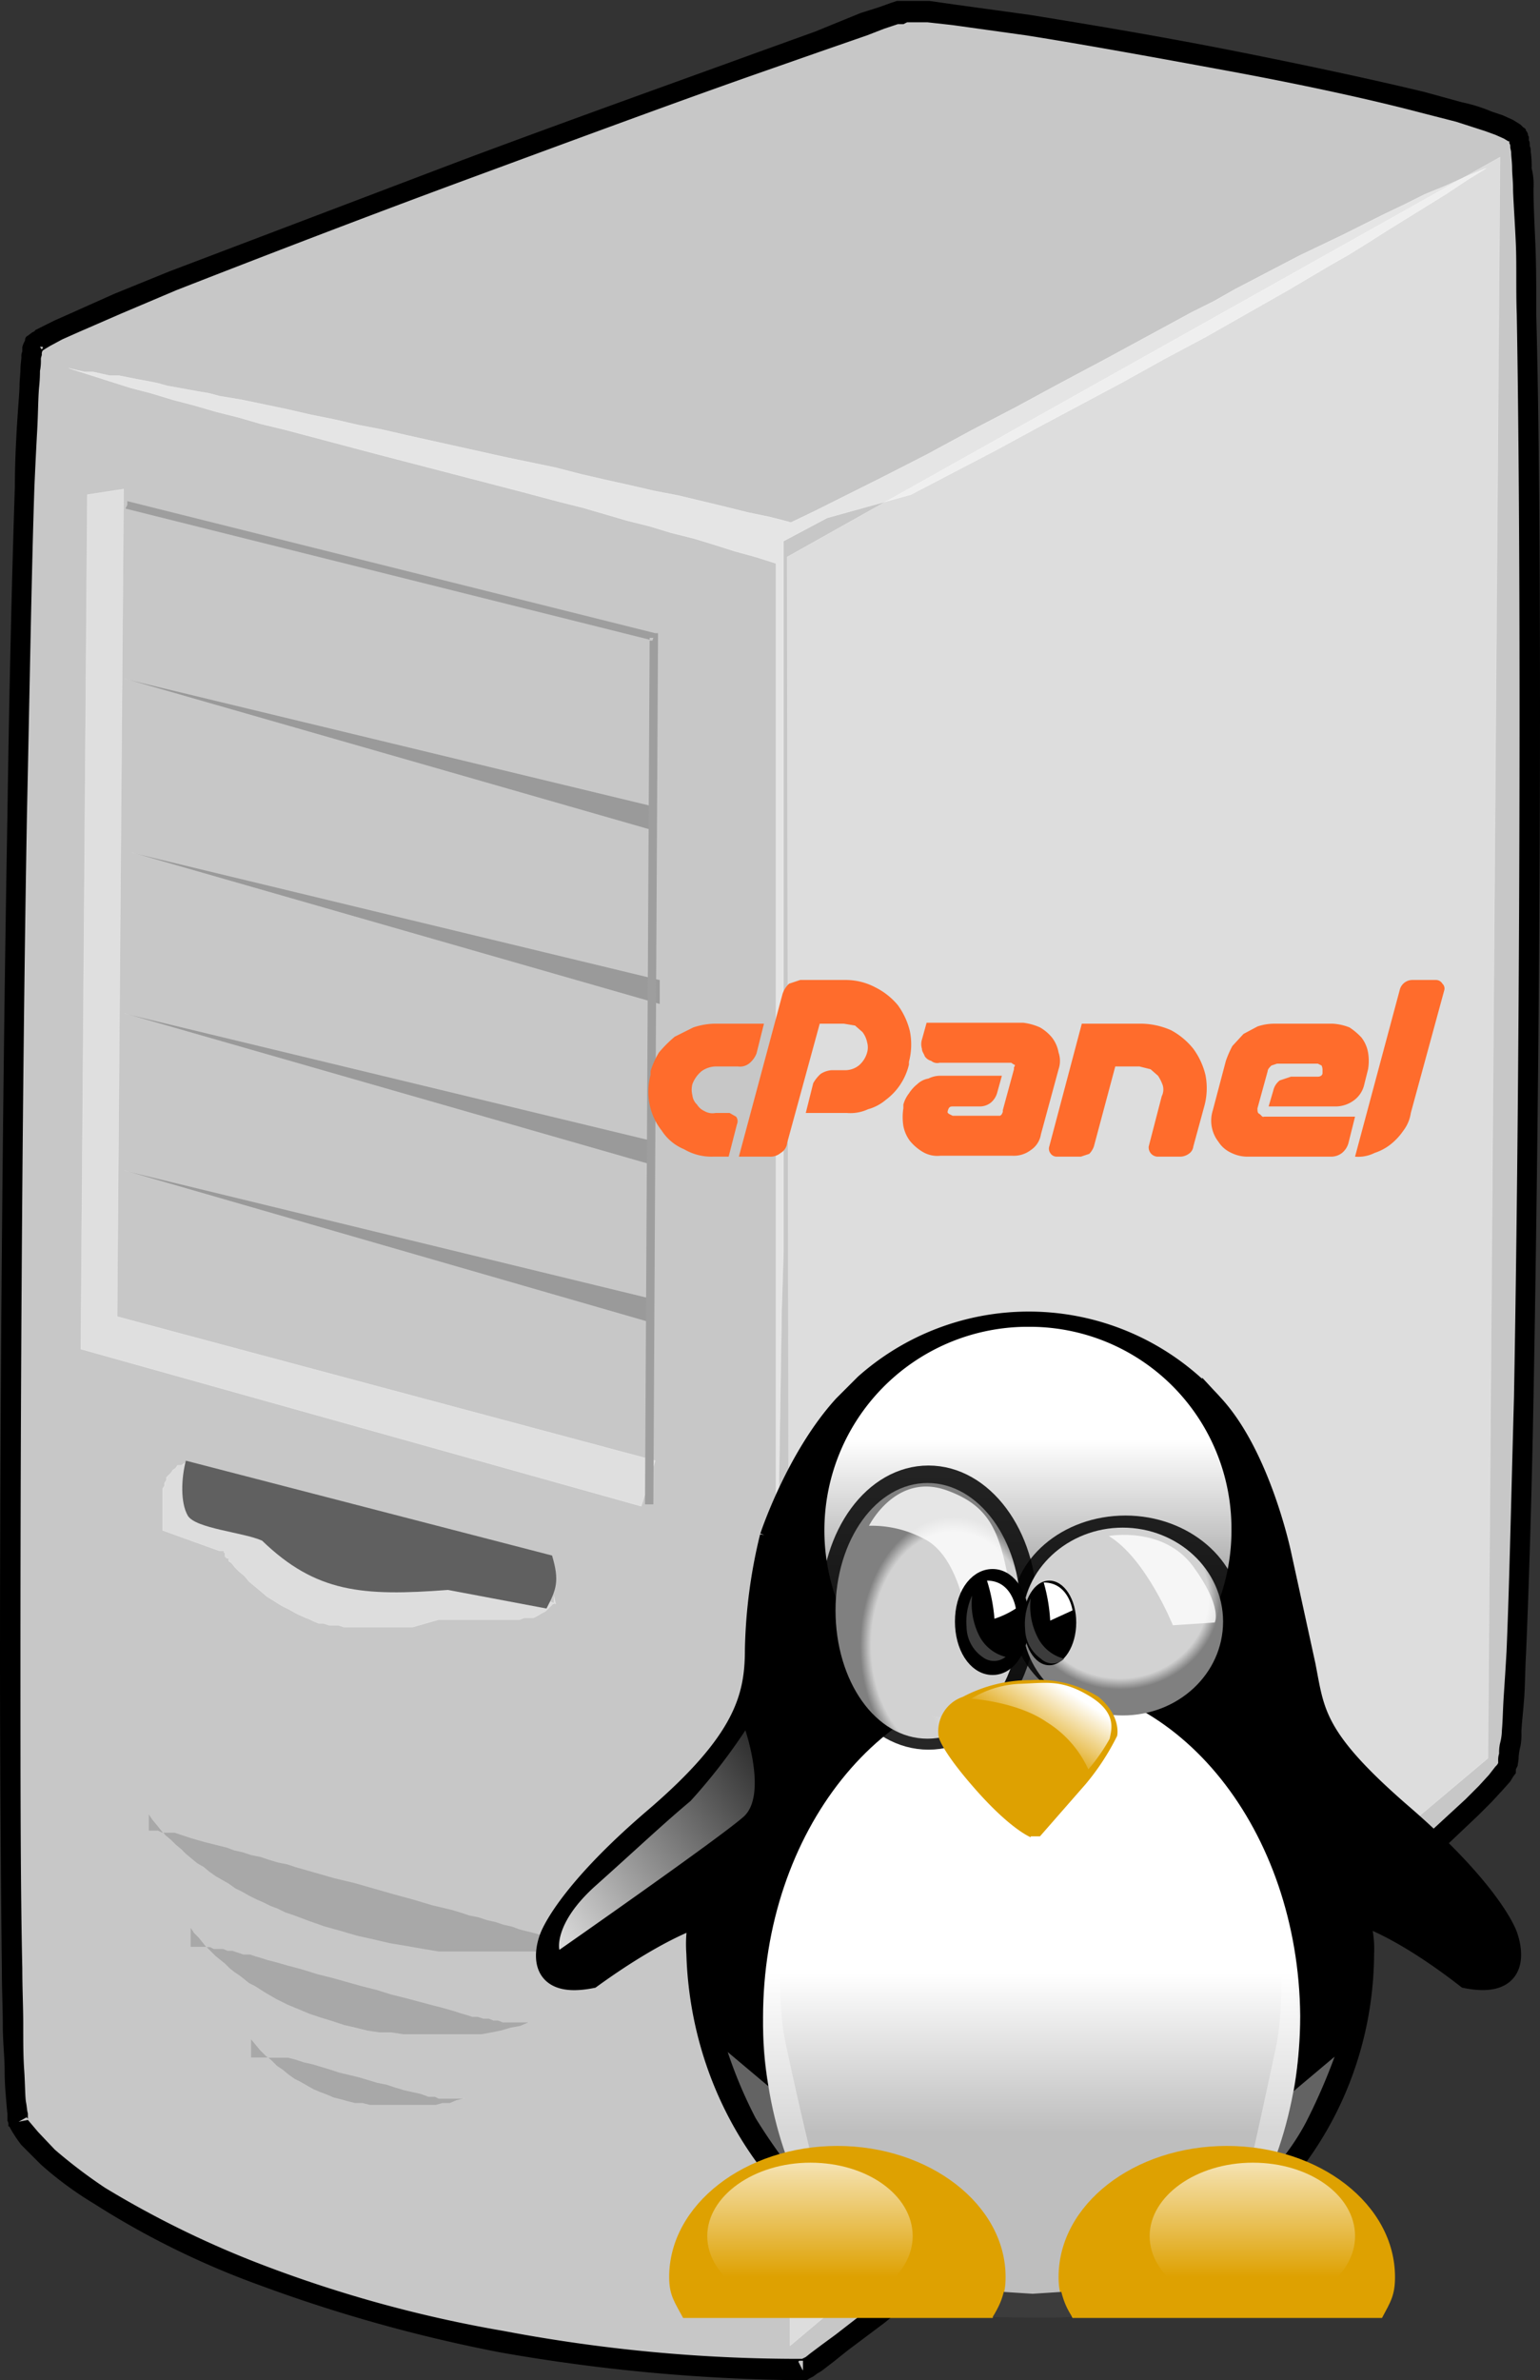 <svg id="svg3072" xmlns="http://www.w3.org/2000/svg" xmlns:xlink="http://www.w3.org/1999/xlink" viewBox="0 0 165.7 256"><rect x="0" y="0" width="165.7" height="256" fill="#333333" stroke="none"/><defs><style>.cls-1{fill:#c7c7c7;}.cls-14,.cls-2,.cls-5,.cls-7{fill:#fff;}.cls-2{fill-opacity:0.54;stroke-opacity:0.54;}.cls-2,.cls-4,.cls-5,.cls-7,.cls-8,.cls-9{stroke:#fff;stroke-miterlimit:10;stroke-width:0.04px;}.cls-19,.cls-3{fill:none;}.cls-4{fill-opacity:0.16;stroke-opacity:0.16;}.cls-5{fill-opacity:0.39;stroke-opacity:0.39;}.cls-6{fill:#606060;}.cls-7{fill-opacity:0.4;stroke-opacity:0.4;}.cls-8{fill:#fcfcfc;fill-opacity:0.44;stroke-opacity:0.44;}.cls-9{fill-opacity:0.23;stroke-opacity:0.23;}.cls-10{fill:#9e9e9e;}.cls-11,.cls-19{stroke:#000;}.cls-11{stroke-width:2.3px;}.cls-11,.cls-12,.cls-13,.cls-14,.cls-15,.cls-16,.cls-18,.cls-20,.cls-21,.cls-22,.cls-23,.cls-24,.cls-25,.cls-26,.cls-27,.cls-29,.cls-30,.cls-31,.cls-32,.cls-33,.cls-34,.cls-35,.cls-36,.cls-37{fill-rule:evenodd;}.cls-12{fill:url(#linear-gradient);}.cls-13{fill:url(#linear-gradient-2);}.cls-14{opacity:0.39;}.cls-14,.cls-22,.cls-23,.cls-24,.cls-25{isolation:isolate;}.cls-15{fill:url(#radial-gradient);}.cls-16{fill:url(#radial-gradient-2);}.cls-17{opacity:0.85;}.cls-19{stroke-width:2.36px;}.cls-20{fill:url(#radial-gradient-3);}.cls-21{fill:url(#radial-gradient-4);}.cls-22,.cls-23,.cls-24,.cls-25,.cls-28{opacity:0.8;}.cls-22{fill:url(#linear-gradient-3);}.cls-23{fill:url(#linear-gradient-4);}.cls-24{fill:url(#radial-gradient-5);}.cls-25{fill:url(#radial-gradient-6);}.cls-26{fill:url(#radial-gradient-7);}.cls-27{fill:url(#linear-gradient-5);}.cls-29{fill:url(#linear-gradient-6);}.cls-30{fill:url(#linear-gradient-7);}.cls-31{fill:url(#linear-gradient-8);}.cls-32{fill:url(#linear-gradient-9);}.cls-33{fill:url(#linear-gradient-10);}.cls-34{fill:url(#linear-gradient-11);}.cls-35{fill:url(#linear-gradient-12);}.cls-36{fill:url(#linear-gradient-13);}.cls-37{fill:url(#linear-gradient-14);}.cls-38{fill:#ff6c2c;}</style><linearGradient id="linear-gradient" x1="11243.93" y1="8380.49" x2="11243.93" y2="8750.75" gradientTransform="translate(-1238.7 -850.8) scale(0.12)" gradientUnits="userSpaceOnUse"><stop offset="0" stop-color="#fff"/><stop offset="1" stop-color="#fff" stop-opacity="0"/></linearGradient><linearGradient id="linear-gradient-2" x1="11296.82" y1="8891.73" x2="11296.82" y2="9034.44" gradientTransform="translate(-1131.6 -854.8) scale(0.11 0.12)" gradientUnits="userSpaceOnUse"><stop offset="0" stop-color="#fff"/><stop offset="1" stop-color="#bebebe"/></linearGradient><radialGradient id="radial-gradient" cx="11720.49" cy="19991.35" r="170.68" gradientTransform="translate(-1131.6 -795.5) scale(0.11 0.05)" gradientUnits="userSpaceOnUse"><stop offset="0" stop-color="#dfbe00"/><stop offset="0.8" stop-color="#deaf00"/><stop offset="1" stop-color="#dea101"/></radialGradient><radialGradient id="radial-gradient-2" cx="5936.62" cy="9571.24" r="170.68" gradientTransform="matrix(1, 0, 0, -1, 0, 258)" xlink:href="#radial-gradient"/><radialGradient id="radial-gradient-3" cx="9365.91" cy="5805.41" r="77.14" gradientTransform="translate(-1115 -868) scale(0.13 0.18)" gradientUnits="userSpaceOnUse"><stop offset="0" stop-color="#d2d2d2"/><stop offset="0.88" stop-color="#d2d2d2"/><stop offset="1" stop-color="gray"/></radialGradient><radialGradient id="radial-gradient-4" cx="8795.13" cy="7913.61" r="77.14" gradientTransform="translate(-1110.8 -857.1) scale(0.14 0.13)" xlink:href="#radial-gradient-3"/><linearGradient id="linear-gradient-3" x1="12321.27" y1="8697.36" x2="12358.77" y2="8757.15" gradientTransform="translate(-1238.9 -851.2) scale(0.11 0.12)" xlink:href="#linear-gradient"/><linearGradient id="linear-gradient-4" x1="12515.59" y1="8706.66" x2="12546.89" y2="8758.8" gradientTransform="translate(-1238.3 -851.7) scale(0.11 0.12)" xlink:href="#linear-gradient"/><radialGradient id="radial-gradient-5" cx="-12052.11" cy="-23994.79" r="89.68" gradientTransform="translate(-1183 -799.3) rotate(180) scale(0.11 0.04)" xlink:href="#linear-gradient"/><radialGradient id="radial-gradient-6" cx="-11527.08" cy="10281.22" r="89.64" gradientTransform="matrix(-0.08, -0.11, 0.04, -0.03, -1226.85, -773.09)" xlink:href="#linear-gradient"/><radialGradient id="radial-gradient-7" cx="11518.01" cy="11282.69" r="90.91" gradientTransform="translate(-1131.6 -839.8) scale(0.11 0.09)" xlink:href="#radial-gradient"/><linearGradient id="linear-gradient-5" x1="12289.96" y1="8609.28" x2="12259.06" y2="8661.56" gradientTransform="translate(-1238 -851.9) scale(0.11 0.12)" xlink:href="#linear-gradient"/><linearGradient id="linear-gradient-6" x1="9492.57" y1="6631.44" x2="9492.57" y2="6714.22" gradientTransform="translate(-1241.8 -896.5) scale(0.14 0.17)" xlink:href="#linear-gradient"/><linearGradient id="linear-gradient-7" x1="9492.57" y1="6631.44" x2="9492.57" y2="6714.22" gradientTransform="translate(-1194.2 -896.5) scale(0.14 0.17)" xlink:href="#linear-gradient"/><linearGradient id="linear-gradient-8" x1="11772.4" y1="8849.56" x2="12076.35" y2="8612.37" gradientTransform="translate(-1240.1 -849.7) scale(0.11 0.12)" xlink:href="#linear-gradient"/><linearGradient id="linear-gradient-9" x1="-12732.74" y1="9073.49" x2="-12428.79" y2="8836.3" gradientTransform="matrix(-0.11, 0, 0, 0.12, -1202.56, -849.88)" xlink:href="#linear-gradient"/><linearGradient id="linear-gradient-10" x1="12267.78" y1="9329.15" x2="12267.98" y2="9352.9" gradientTransform="translate(-1238.3 -851.9) scale(0.11 0.12)" gradientUnits="userSpaceOnUse"><stop offset="0" stop-color="#3c3c3c"/><stop offset="1" stop-color="#a0a0a0" stop-opacity="0"/></linearGradient><linearGradient id="linear-gradient-11" x1="12302.95" y1="8725.36" x2="12310.75" y2="8753.49" gradientTransform="translate(-1239.6 -851.7) scale(0.11 0.12)" xlink:href="#linear-gradient"/><linearGradient id="linear-gradient-12" x1="12337.07" y1="8777.85" x2="12354.87" y2="8811.19" gradientTransform="translate(-1239.2 -852.2) scale(0.11 0.12)" gradientUnits="userSpaceOnUse"><stop offset="0" stop-color="#3c3c3c"/><stop offset="1" stop-color="#3c3c3c" stop-opacity="0"/></linearGradient><linearGradient id="linear-gradient-13" x1="12314.55" y1="8730.18" x2="12324.75" y2="8760.82" gradientTransform="translate(-1233.6 -851.5) scale(0.11 0.12)" xlink:href="#linear-gradient"/><linearGradient id="linear-gradient-14" x1="12337.32" y1="8777.72" x2="12355.12" y2="8811.06" gradientTransform="translate(-1232.9 -851.9) scale(0.11 0.12)" xlink:href="#linear-gradient-12"/></defs><g id="layer1"><g id="g10"><g id="g12"><g id="g14"><path id="path16" class="cls-1" d="M163.4,14.6c2.1,3.5,1.4,169-1.4,175.5s-72,63.3-75.6,64.8C39.1,254.6,7.3,237.4,2,228.3,0,216.9,1.7,40.8,3.6,37.1S94.7,1.9,97.8,1.1,160.9,10.8,163.4,14.6Z"/></g><g id="g18"><path id="path20" d="M162.4,15.2Zm.1-.1h.4l-.2.2.2-.2Zm.4-.2h0l.5-.3-.5.2Zm.5-.2-.5.2h.5Zm.8-.6c0-.2-.1-.3-.3-.4l-.3-.3-.8-.5-1.1-.5-1.2-.4a17,17,0,0,0-3.2-1l-4-1.1c-5.8-1.4-13.3-3-20.9-4.5S117,2.6,110.8,1.6l-8-1.1L100,.1H96.5l-.6.2L94.5.8l-1.9.6-4.9,2L81.6,5.6c-8.8,3.2-20.3,7.3-31.8,11.6l-31.6,12-5.9,2.4L7.6,33.7l-1.8.8-1.4.7-.6.3c-.1.2-.3.2-.4.3l-.4.3a.5.5,0,0,0-.3.5l-.2.4c0,.1-.1.2-.1.4v.4a1.3,1.3,0,0,0-.1.6c0,.3-.1.8-.1,1.3s-.1,1.2-.1,1.8-.2,2.9-.3,4.7-.2,3.8-.2,6.1c-.3,9-.6,21.3-.8,35.3-.5,28-.8,62.7-.8,90.7,0,13,.1,24.7.2,33.5,0,2.2.1,4.2.1,6s.2,3.5.2,4.9.1,2.4.2,3.6.1.9.1,1.2v.6a.6.6,0,0,1,.1.4v.2H1a13.7,13.7,0,0,0,1.3,2l2.1,2.1a38,38,0,0,0,5.7,4.2A90.2,90.2,0,0,0,28,245.8,164.5,164.5,0,0,0,53.8,253a196.4,196.4,0,0,0,32.5,3h.5l.3-.2.4-.2.4-.3.5-.3,1.3-1,1.5-1.2,4-3,4.9-4c7.1-5.7,16.3-13.3,25.4-21s18.1-15.5,25-21.7c1.8-1.5,3.4-3,4.8-4.3l3.8-3.6,1.4-1.4,1.2-1.3.8-.9.3-.5.3-.4v-.4l.2-.4c0-.2.1-.5.1-.9a6,6,0,0,1,.2-1.2,7.1,7.1,0,0,0,.1-1.5c0-.6.2-2.3.3-3.7s.1-3.1.2-4.8c.3-7,.6-16.5.8-27.4.4-21.8.7-49.2.7-73.7,0-16.5-.1-31.6-.4-42.8,0-2.8,0-5.4-.1-7.7s-.2-4.2-.2-5.9a7.1,7.1,0,0,0-.2-2.2,10.9,10.9,0,0,0-.1-1.8,1.3,1.3,0,0,0-.1-.6c0-.2,0-.5-.1-.6v-.4a.4.4,0,0,1-.1-.3C164.3,14.2,164.3,14.1,164.2,14.1Zm-1.5.9.5-.5Zm-.3.4a.6.6,0,0,1,.1.4c0,.2.1.4.1.7s.1,1,.1,1.6.1,1.4.1,2.2.2,3.6.3,5.9,0,4.8.1,7.6c.2,11.2.3,26.3.3,42.8,0,24.4-.2,51.9-.6,73.7-.3,10.8-.5,20.3-.8,27.3-.1,1.8-.2,3.3-.3,4.8s-.1,2.6-.2,3.7a5.8,5.8,0,0,1-.2,1.4,4.5,4.5,0,0,0-.1,1.1,2.2,2.2,0,0,0-.1.8v.2h0c0,.1-.1.1-.1.2l-.2.2-.7.9-1.1,1.2-1.4,1.4-3.8,3.5-4.7,4.3c-6.9,6.2-15.9,14-25,21.7L98.8,244l-4.9,4-4,3.1-1.5,1.1-1.2.9-.5.4-.4.2h-.2a170.6,170.6,0,0,1-31.9-3,138.2,138.2,0,0,1-25.4-6.9,104.7,104.7,0,0,1-17.5-8.5,54.7,54.7,0,0,1-5.4-4.1l-1.8-1.9L3,228v-.7c-.1-.3-.1-.7-.2-1.2s-.1-2.1-.2-3.5-.1-3-.1-4.9-.1-3.8-.1-6c-.2-8.8-.2-20.4-.2-33.4,0-28,.2-62.6.7-90.7.3-13.9.5-26.3.8-35.2.1-2.3.2-4.3.3-6.1s.1-3.4.2-4.6a16.2,16.2,0,0,0,.1-1.8,5.7,5.7,0,0,0,.1-1.3c0-.2.1-.3.1-.5a.6.6,0,0,1,.1-.4h0l.3-.2.5-.3,1.3-.7,1.8-.8,4.6-2L19,31.2c8.7-3.4,20.1-7.8,31.5-12s23-8.5,31.9-11.6l6-2.1,4.9-1.7,1.8-.7,1.5-.5h.6l.4-.2h2.2l2.7.3,7.9,1.1c6.3,1,14,2.4,21.6,3.8s15.1,3,20.8,4.5l3.9,1,3.1,1,1.1.4.9.4.5.3h.1ZM86,253.9h.4v.6L86,254l.4.5v.5l-.5-1ZM2.9,227.8c.1,0,.1.1.1.2H3l-1,.2.9-.5ZM4.6,37.5h0c-.1,0-.1,0-.1.1l-.2-.3h.3Zm-.3-.1Zm-.7-.3.6.3Zm.6.3-.4-.5ZM98,1.8Zm-.2-.7.2.7h0Z"/></g><g id="g22"><path id="path24" class="cls-2" d="M159.9,18.1l-2.2.9-2.2,1-2.2.9L151.1,22l-2.3,1.1-2.2,1.1-2.2,1.1-2.3,1.1-2.3,1.1-2.3,1.2-2.3,1.2-2.3,1.2-2.3,1.3-2.4,1.2-4.6,2.5-4.8,2.6-4.7,2.5-4.8,2.6-4.8,2.5-4.8,2.6-4.9,2.5-2.4,1.2L90,53.8,87.6,55l-2.5,1.2L84,55.9l-1.2-.3-2.4-.5L78,54.5l-2.5-.6L73,53.3l-2.6-.5-2.6-.6-2.7-.6L62.5,51l-2.7-.7-5.3-1.1L49.1,48l-2.7-.6-2.7-.6-2.6-.6-2.6-.5-2.6-.6-2.5-.5L30.8,44l-2.4-.5L26,43l-1.2-.2-1.2-.2-1.1-.3-1.2-.2-1.1-.2-1.1-.2L18,41.5l-1.1-.3-1-.2-1.1-.2-1-.2-1-.2h-1l-.9-.2L10,40H9.1l-.9-.2-.8-.2,2.2.7,2.2.7,2.2.7,2.3.6,2.3.7,2.3.6,2.4.7,2.4.6,2.4.7,2.5.6,4.9,1.3,4.9,1.3,5,1.3,5,1.3,5,1.3L60.3,54l2.4.6,2.4.7,2.4.7,2.4.6,2.3.7,2.4.6,2.3.7,2.2.7,2.2.6,2.2.7V185.7l.2-6.3V166.6l.2-12.8.2-12.9.2-6.3V58.2L89,55.7l9-2.5,4.6-2.4,4.6-2.4,4.6-2.5,4.5-2.4,4.5-2.4,4.5-2.5,4.5-2.4,4.4-2.5,4.4-2.5,4.4-2.6,2.1-1.2,2.1-1.3,2.2-1.4,2.1-1.3,2.1-1.3,2.1-1.3,2.1-1.4Z"/></g><g id="g28"><path id="path30" class="cls-3" d="M159.9,18.1C136.7,27.9,111,43.7,85.1,56.2,60.6,50.3,25.2,42.6,7.4,39.4c22.9,7.2,53.1,13.9,76.1,21,1.3,53.8.7,135.2,2,189,.7-54.3,2.5-137,3.2-191.2C113.5,44.8,137.8,32.8,159.9,18.1Z"/></g><g id="g32"><path id="path34" class="cls-4" d="M16,195.1l.4.6.5.6.4.5.5.6.6.5.5.5.6.5.5.5.6.5.6.5.7.4.6.5.7.5.7.4.7.4.7.5.8.4.7.4.8.4.7.3.8.4.8.3.8.4.9.3,1.6.6,1.7.6,1.8.5,1.7.5,1.8.4,1.7.4,1.8.3,1.7.3,1.8.3H60l.7-.2.7-.2.6-.2h.7l.6-.2.7-.2H61.9l-.5-.2h-.6l-.6-.2h-.6l-.7-.2-.7-.2-.7-.2-.8-.2-.8-.2-.8-.3-.9-.2-.9-.3-.9-.2-.9-.3-1-.2-.9-.3-1-.3-2.1-.5-2-.6-2.2-.6-2.1-.6-2.1-.6L36,202l-2.1-.6-2.1-.6-.9-.3-1-.2-1-.3-.9-.3-1-.2-.9-.3-.9-.2-.8-.3-.8-.2-.8-.2-.8-.2-.7-.2-.7-.2-.6-.2-.6-.2-.6-.2H17.4l-.4-.2H16Z"/></g><g id="g38"><path id="path40" class="cls-3" d="M16,195.1c8.5,12.3,35.3,18.3,48,13.4C61.7,207.9,18.9,196.1,16,195.1Z"/></g><g id="g42"><path id="path44" class="cls-5" d="M59.8,172.5,20.2,157.2l-.4.2-.3.2h-.4l-.2.3-.3.2-.2.3-.3.3-.2.2v.3l-.2.3v.3l-.2.3v4.5l6.1,2.2h.5v.2h.1v.4l.2.2h.2v.3l.3.2.4.5.4.4.6.5.5.6.6.5.6.5.7.6.8.5.8.5.8.4.9.5.9.4.5.2.4.2.5.2h.5l.6.2h1l.6.2h7.4l.7-.2.7-.2.7-.2.7-.2h8.7l.5-.2h1l.4-.2.5-.3.4-.2.3-.3.3-.3.2-.2h.1v-.8Z"/></g><g id="g48"><path id="path50" class="cls-3" d="M59.8,172.5,20.2,157.2c-4.1,1.5-3.3,7.5-3.3,7.5l6.1,2.2s8.7,13.5,24,8.2S58.4,177.1,59.8,172.5Z"/></g><g id="g52"><path id="path54" class="cls-6" d="M59.4,167.3,20,157.1c-.5,1.9-.6,4.5.2,5.9s6,1.8,8,2.7c5.8,5.6,10.8,6,20,5.3l10.6,2C59.9,170.9,60.2,170,59.4,167.3Z"/></g><g id="g56"><path id="path58" class="cls-3" d="M59.4,167.3,20,157.1c-.5,1.9-.6,4.5.2,5.9s6,1.8,8,2.7c5.8,5.6,10.8,6,20,5.3l10.6,2C59.9,170.9,60.2,170,59.4,167.3Z"/></g><g id="g60"><path id="path62" class="cls-7" d="M161.4,16.9l-76.7,43L85,252.3l75.1-63.2Z"/></g><g id="g66"><path id="path68" class="cls-3" d="M161.4,16.9l-76.7,43L85,252.3l75.1-63.2Z"/></g><g id="g70"><path id="path72" class="cls-4" d="M20.5,207.3l.4.6.5.5.4.5.4.5.5.5.5.5.5.4.5.4.5.5.5.4.6.4.5.4.5.4.6.3,1.1.7,1.2.7,1.2.6,1.2.5,1.2.5,1.2.4,1.3.4,1.2.4,1.3.3,1.2.3,1.3.2h1.3l1.3.2h8.4l1.1-.2,1-.2,1-.3,1.1-.2.9-.4H54.1l-.5-.2h-.5l-.5-.2H52l-.6-.2h-.6l-.6-.2-.7-.2-.6-.2-.7-.2-.7-.2-.8-.2-1.5-.4-1.5-.4-1.6-.4-1.6-.5-1.6-.4-3.2-.9-1.6-.4-1.6-.5-1.5-.4-.7-.2-.7-.2-.8-.2-.6-.2-.7-.2-.6-.2h-.7l-.6-.2-.6-.2h-.5l-.5-.2H23l-.4-.2H20.5Z"/></g><g id="g76"><path id="path78" class="cls-3" d="M20.5,207.3C29.3,219,47,221,56.9,217.4,55.2,217,22.6,208,20.5,207.3Z"/></g><g id="g80"><path id="path82" class="cls-4" d="M27,219.3l.5.6.5.6.6.6.6.5.6.6.6.4.6.5.7.5.6.3.7.4.7.4.7.3.8.3.7.3.8.2.7.2.8.2H39l.8.2h7.1l.7-.2h.8l.7-.3.8-.2H47.2l-.4-.2h-.7l-.8-.3-.9-.2-.9-.2-1-.3-.9-.3-1-.2-2-.6-2.1-.5-.9-.3-1-.3-1-.3-.9-.2-.9-.3-.8-.2H27Z"/></g><g id="g86"><path id="path88" class="cls-3" d="M27,219.3c5.1,6.9,15,9,22.9,6.3Z"/></g><g id="g90"><path id="path92" class="cls-8" d="M13.3,52.6l-3.9.6-.7,91.9L69,162l1.5-4.9L12.6,141.6Z"/></g><g id="g96"><path id="path98" class="cls-3" d="M13.3,52.6l-3.9.6-.7,91.9L69,162l1.5-4.9L12.6,141.6Z"/></g><g id="g100"><path id="path102" class="cls-9" d="M70.2,86.7v2.6L13.4,73Z"/></g><g id="g106"><path id="path108" class="cls-9" d="M71,105.4V108L14.2,91.7Z"/></g><g id="g112"><path id="path114" class="cls-9" d="M70.2,122.7v2.6L13.4,109Z"/></g><g id="g118"><path id="path120" class="cls-9" d="M70.2,139.7v2.6L13.4,125.9Z"/></g><g id="g124"><path id="path126" class="cls-10" d="M13.5,54.7,69.9,68.8l-.5,93h.9l.5-93.3v-.4h-.3L13.7,53.9v.4ZM70.2,68.9h-.3v-.3h.4Z"/></g></g></g></g><g id="layer1-1"><path id="path3161" class="cls-11" d="M75.3,206.1a13.5,13.5,0,0,0-.3,4c.6,20.2,16.1,36.5,35.9,36.5s35.7-16.3,35.8-36.5a10.5,10.5,0,0,0-.7-4.3s4.2,1,11.8,6.9c6.7,1.3,4.3-4.6,4.3-4.6s-1.6-4.6-11.2-12.9-9.5-11-10.5-16.1l-2.6-11.9s-2.2-10.6-7.3-16.1a26.5,26.5,0,0,0-37.4-2.2l-2.3,2.3c-5.1,5.6-7.9,14.1-7.9,14.1a55,55,0,0,0-1.6,12.1c0,5.2-1.2,9.9-10.9,18.2s-11.2,12.8-11.2,12.8-2.3,5.6,4.4,4.3C71.2,207.2,75.3,206.1,75.3,206.1Z"/><g id="path3358"><path class="cls-12" d="M132.5,164.3a21.9,21.9,0,1,1-22.2-21.6h.4a21.7,21.7,0,0,1,21.8,21.6h0"/></g><rect id="rect3326" class="cls-3" x="88.8" y="142.7" width="43.7" height="43.14"/><path id="path3170" class="cls-13" d="M139.9,216.8c0,10-3.3,19.3-8.5,25.8s-35.6,6.6-40.9,0S82.1,227,82.1,217c0-20,12.9-36.2,28.9-36.2S139.7,196.9,139.9,216.8Z"/><g id="path3760"><path class="cls-14" d="M84.3,203.9s-1,10,.2,15.7,2.6,11.5,2.6,11.5l-2.9,1s-1.5-2-2.9-4.3a48.7,48.7,0,0,1-3-7.1l4.4,3.7a30.4,30.4,0,0,1-.5-8.5c.4-4.5.8-9.2,2.1-12Z"/></g><g id="path3762"><path class="cls-14" d="M137.5,204.4s1,10-.2,15.7-2.5,11.5-2.5,11.5l2.8,1a24.9,24.9,0,0,0,2.9-4.3,63.6,63.6,0,0,0,3.1-7.1l-4.4,3.7a34.7,34.7,0,0,0,.5-8.5c-.4-4.5-.8-9.1-2.2-12Z"/></g><path id="path3193" class="cls-15" d="M150.1,244.9c0,2-.5,2.7-1.4,4.4H115.4c-1-1.7-1.5-2.4-1.5-4.4,0-7.8,8.1-14.1,18.1-14.1s18.1,6.3,18.1,14.1"/><path id="path3200" class="cls-16" d="M108.2,244.9c0,2-.5,2.7-1.4,4.4H73.5c-.9-1.7-1.5-2.4-1.5-4.4,0-7.8,8.2-14.1,18.1-14.1s18.1,6.3,18.1,14.1"/><g id="path3227" class="cls-17"><path class="cls-18" d="M133.5,173.6c0,5.9-5.5,10.7-12.4,10.7s-12.3-4.8-12.3-10.7,5.5-10.6,12.3-10.6,12.4,4.8,12.4,10.6"/></g><g id="path3213" class="cls-17"><path class="cls-18" d="M110.4,172.9c0,7.8-4.7,14.1-10.5,14.1s-10.4-6.3-10.4-14.1,4.6-14.1,10.4-14.1,10.5,6.3,10.5,14.1"/><path class="cls-19" d="M110.4,172.9c0,7.8-4.7,14.1-10.5,14.1s-10.4-6.3-10.4-14.1,4.6-14.1,10.4-14.1,10.5,6.3,10.5,14.1"/></g><path id="path3215" class="cls-20" d="M109.8,173.2c0,7.6-4.4,13.8-10,13.8s-9.9-6.2-9.9-13.8,4.4-13.7,9.9-13.7,10,6.1,10,13.7"/><path id="path3229" class="cls-21" d="M131.6,174.4c0,5.6-4.8,10.1-10.8,10.1S110,180,110,174.4s4.9-10.1,10.8-10.1,10.8,4.5,10.8,10.1"/><path id="path3231" class="cls-18" d="M115.8,174.5c0,2.5-1.3,4.6-2.9,4.6s-2.8-2.1-2.8-4.6,1.2-4.5,2.8-4.5,2.9,2,2.9,4.5"/><path id="path3328" class="cls-22" d="M93.5,164.1s2.9-5.8,8.4-3.8,5.9,5.5,7.3,13.5-5.1.7-5.1.7-.8-6.9-4.5-8.9A12,12,0,0,0,93.5,164.1Z"/><path id="path3217" class="cls-11" d="M109.6,174.4c0,2.6-1.2,4.6-2.8,4.6s-2.9-2-2.9-4.6,1.3-4.5,2.9-4.5,2.8,2,2.8,4.5"/><path id="path3374" class="cls-23" d="M119.3,165.2s5.9-1.1,9.1,3.3,2.3,6,2.3,6l-4.5.3S123.3,167.6,119.3,165.2Z"/><path id="path3384" class="cls-24" d="M111.8,179.2s5.4,3.4,10.1,2.7a13.3,13.3,0,0,0,8.8-4.5c-.5,2.4-4.9,6.2-8.8,6.4S111.8,179.4,111.8,179.2Z"/><path id="path3402" class="cls-25" d="M91.2,169.3s0,7.6,4.1,11.9,6.6,3.4,9.9,3.9c-2.6,1.2-8.5,1.2-11.6-2.6s-2.6-13-2.4-13.2Z"/><path id="path3202" class="cls-26" d="M110.9,197.5h1l4.9-5.6a25.9,25.9,0,0,0,3.4-5.2s.5-2.1-2-4.2a12.4,12.4,0,0,0-7.3-1.8,15.5,15.5,0,0,0-7.3,1.8,3.9,3.9,0,0,0-2.6,4.3s.2,1.4,4,5.7,5.9,5.1,5.9,5.1Z"/><g id="path3406"><path class="cls-27" d="M104.5,182.7s4.9.3,8.1,2.5a11.7,11.7,0,0,1,4.5,5.1,19.4,19.4,0,0,0,2.3-3.3c.2-1,.8-2.8-2.2-4.6s-4.6-1.4-7.5-1.3A10.9,10.9,0,0,0,104.5,182.7Z"/></g><g id="path3600" class="cls-28"><path class="cls-29" d="M98.2,240.5c0,4.3-4.9,7.9-11,7.9s-11.1-3.6-11.1-7.9,5-7.9,11.1-7.9,11,3.5,11,7.9"/></g><g id="path3610" class="cls-28"><path class="cls-30" d="M145.8,240.5c0,4.3-4.9,7.9-11,7.9s-11.1-3.6-11.1-7.9,5-7.9,11.1-7.9,11,3.5,11,7.9"/></g><g id="path3742"><path class="cls-31" d="M60.2,209.7s17.2-12,19.8-14.3.2-9.3.2-9.3a61.8,61.8,0,0,1-5.9,7.6c-3.1,2.6-5.5,4.9-10.2,9.1S60.2,209.9,60.2,209.7Z"/></g><g id="path3754"><path class="cls-32" d="M161.1,209.5s-17.2-12.1-19.8-14.3-.2-9.3-.2-9.3a47.5,47.5,0,0,0,5.9,7.5l10.2,9.2c4.7,5.1,3.9,7.1,3.9,6.9Z"/></g><path id="path3798" class="cls-33" d="M108,246.5l3.1.2,3.1-.2a8.5,8.5,0,0,0,1.1,2.6c.3.3-8.5.1-8.5.1a8.3,8.3,0,0,0,1.2-2.7Z"/><path id="path3828" class="cls-34" d="M106.2,170a18.6,18.6,0,0,1,.8,4.1,9.7,9.7,0,0,0,2.3-1.1S108.9,170,106.2,170Z"/><path id="path3830" class="cls-35" d="M104.6,171.6a7.7,7.7,0,0,0,.7,4.2,4.4,4.4,0,0,0,2.9,2.4,2,2,0,0,1-2.5,0A4,4,0,0,1,104,175,6.6,6.6,0,0,1,104.6,171.6Z"/><path id="path3836" class="cls-36" d="M112.3,170.2a18.5,18.5,0,0,1,.7,4.1l2.4-1.1S115,170.2,112.3,170.2Z"/><path id="path3838" class="cls-37" d="M110.9,171.9a7.3,7.3,0,0,0,.7,4.1,4.4,4.4,0,0,0,2.9,2.4,1.8,1.8,0,0,1-2.5,0,4,4,0,0,1-1.7-3.2A6.3,6.3,0,0,1,110.9,171.9Z"/></g><path class="cls-38" d="M76.8,110.1h5.4l-.8,3.2a2.6,2.6,0,0,1-.7,1,1.6,1.6,0,0,1-1.3.4H77a2.7,2.7,0,0,0-1.5.5,3.3,3.3,0,0,0-1,1.4,2.4,2.4,0,0,0,0,1.2,1.6,1.6,0,0,0,.5,1,1.8,1.8,0,0,0,.8.7,1.7,1.7,0,0,0,1.2.2h1.5l.7.4a.8.8,0,0,1,.1.8l-.9,3.5H76.7a5.8,5.8,0,0,1-3.1-.8,5.2,5.2,0,0,1-2.4-2,6.6,6.6,0,0,1-1.3-2.8,7,7,0,0,1,.1-3.2v-.4a8.8,8.8,0,0,1,.9-2,13.7,13.7,0,0,1,1.7-1.7l2-1A7.8,7.8,0,0,1,76.8,110.1Zm2.7,14.3,4.7-17.5a2.6,2.6,0,0,1,.7-1.1l1.2-.4h5a6.8,6.8,0,0,1,3.1.8,7.5,7.5,0,0,1,2.4,1.9,7.9,7.9,0,0,1,1.3,2.8,7.3,7.3,0,0,1-.1,3.3v.3a6.7,6.7,0,0,1-.9,2.1,6.6,6.6,0,0,1-1.6,1.7,5,5,0,0,1-1.9,1,4.5,4.5,0,0,1-2.3.4H86.7l.8-3.2a3.9,3.9,0,0,1,.8-1,2.5,2.5,0,0,1,1.2-.4h1.3a2.4,2.4,0,0,0,1.6-.5,2.8,2.8,0,0,0,.9-1.4,2,2,0,0,0,0-1.1,2.7,2.7,0,0,0-.5-1.1l-.8-.7-1.2-.2H88.2l-3.5,12.8A1.4,1.4,0,0,1,84,124a1.7,1.7,0,0,1-1.2.4Zm29.6-9.4v-.2q.2-.3,0-.3l-.3-.2h-7.7a1,1,0,0,1-.9-.2,1.2,1.2,0,0,1-.7-.5c-.1-.3-.3-.5-.3-.8a1.7,1.7,0,0,1,0-1l.5-1.8h10.4a6.1,6.1,0,0,1,1.8.5,4.7,4.7,0,0,1,1.3,1.1,3.7,3.7,0,0,1,.7,1.6,2.8,2.8,0,0,1,0,1.8l-1.9,7a2.5,2.5,0,0,1-1.1,1.7,3,3,0,0,1-2,.6h-7.7a3.1,3.1,0,0,1-1.9-.4,5.3,5.3,0,0,1-1.4-1.2,3.9,3.9,0,0,1-.7-1.6,6,6,0,0,1,0-1.9v-.4a3.4,3.4,0,0,1,.6-1.2,4.1,4.1,0,0,1,.9-1,2.3,2.3,0,0,1,1.2-.6,2.8,2.8,0,0,1,1.3-.3h6.6l-.5,1.8a2.1,2.1,0,0,1-.7,1.1,1.9,1.9,0,0,1-1.2.4h-2.9c-.3,0-.4.1-.5.4s0,.3.1.4l.4.2h5.1c.2-.1.2-.2.3-.4v-.2Zm13.8-4.9a8.2,8.2,0,0,1,3.1.7,7.8,7.8,0,0,1,2.4,2,7.9,7.9,0,0,1,1.3,2.8,7.3,7.3,0,0,1-.1,3.3l-1.2,4.4a1.1,1.1,0,0,1-.5.8,1.6,1.6,0,0,1-.9.3h-2.5a1,1,0,0,1-.9-1.1l1.4-5.4a1.6,1.6,0,0,0,.1-1.2,4.7,4.7,0,0,0-.5-1l-.8-.7-1.2-.3H120l-2.3,8.6a2.2,2.2,0,0,1-.5.8l-.9.3h-2.6a.8.8,0,0,1-.7-.4.8.8,0,0,1-.1-.7l3.5-13.2Zm13.9,4.5c-.2.2-.4.4-.4.6l-1.1,4c0,.3,0,.5.2.6s.3.4.5.3h9.8l-.7,2.8a2.1,2.1,0,0,1-.7,1.1,1.9,1.9,0,0,1-1.2.4h-8.9a3.9,3.9,0,0,1-1.8-.4,3.2,3.2,0,0,1-1.4-1.2,3.7,3.7,0,0,1-.6-3.4l1.4-5.3a11.1,11.1,0,0,1,.7-1.6l1.2-1.3,1.5-.8a5.7,5.7,0,0,1,1.8-.3h6.3a5.8,5.8,0,0,1,1.8.4,6.9,6.9,0,0,1,1.3,1.1,3.7,3.7,0,0,1,.7,1.6,5.4,5.4,0,0,1,0,1.8l-.4,1.6a2.9,2.9,0,0,1-1.2,1.8,3.3,3.3,0,0,1-1.9.6h-7.2l.5-1.7a1.9,1.9,0,0,1,.7-1.1l1.2-.4h2.9c.2,0,.5-.1.5-.4v-.3a1.1,1.1,0,0,0-.1-.5l-.4-.2h-4.4Zm9,9.8,4.8-17.9a1.4,1.4,0,0,1,.5-.8,1.4,1.4,0,0,1,.9-.3h2.5a.8.8,0,0,1,.7.4.7.7,0,0,1,.2.7l-3.6,13.2a4.1,4.1,0,0,1-.8,1.9,6.7,6.7,0,0,1-1.4,1.5,5.6,5.6,0,0,1-1.7.9A3.9,3.9,0,0,1,145.8,124.4Z"/></svg>